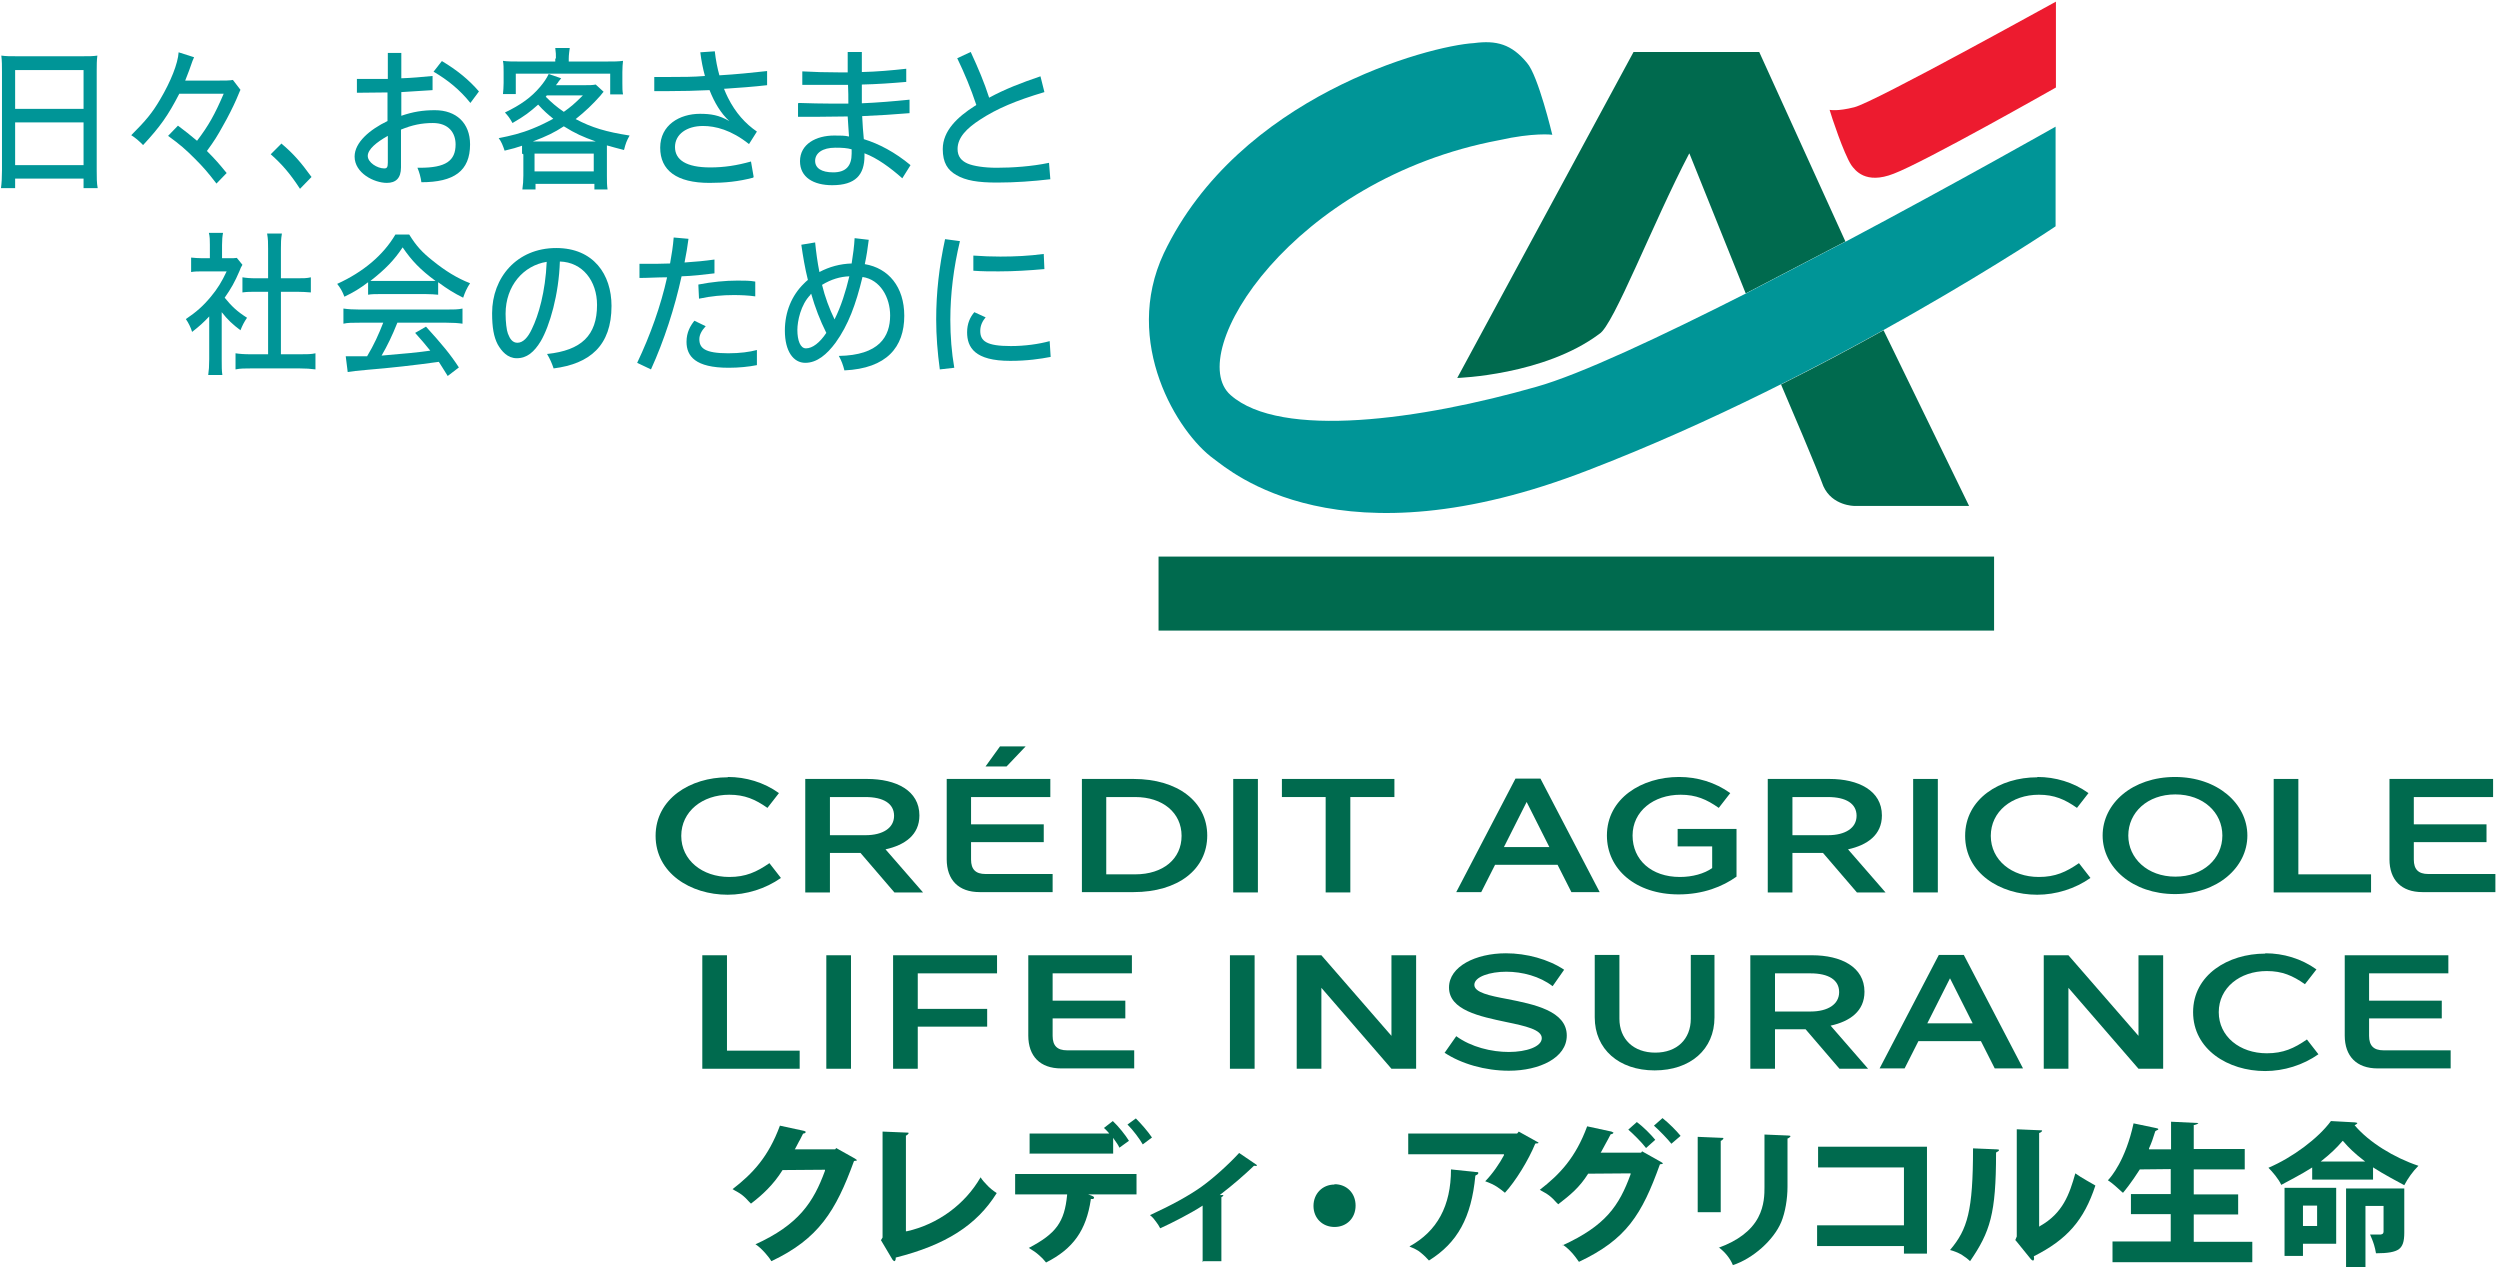 <?xml version="1.0" encoding="UTF-8"?>
<svg id="_レイヤー_1" data-name="レイヤー 1" xmlns="http://www.w3.org/2000/svg" viewBox="0 0 76 38.52">
  <defs>
    <style>
      .cls-1 {
        fill: #ed1b2f;
      }

      .cls-1, .cls-2, .cls-3, .cls-4 {
        stroke-width: 0px;
      }

      .cls-2 {
        fill: none;
      }

      .cls-3 {
        fill: #009597;
      }

      .cls-4 {
        fill: #006a4e;
      }
    </style>
  </defs>
  <rect class="cls-2" x="-3.53" y="-3.04" width="81.93" height="44.86"/>
  <g>
    <g>
      <g>
        <rect class="cls-4" x="35.22" y="16.92" width="25.4" height="2.25"/>
        <g>
          <path class="cls-4" d="m51.36,4.67l1.71,4.25,3.03-1.58-2.62-5.76h-3.82l-5.36,9.91s2.64-.08,4.32-1.34c.43-.25,1.63-3.38,2.73-5.48h0Z"/>
          <path class="cls-3" d="m56.11,7.34l-3.03,1.58c-2.59,1.31-5.05,2.47-6.38,2.84-3.5,1-7.76,1.6-9.29.25-1.44-1.27,1.88-6.57,8.17-7.75,1.02-.23,1.61-.17,1.61-.16,0,0-.43-1.81-.77-2.19-.47-.57-.93-.69-1.61-.6-1.36.08-7.15,1.61-9.43,6.39-1.27,2.71.42,5.46,1.52,6.25.51.37,3.8,3.29,11.39.34,7.49-2.88,14.2-7.41,14.2-7.41v-3.03s-2.96,1.68-6.39,3.5Z"/>
          <path class="cls-4" d="m54.14,11.68c.28.65,1.09,2.55,1.29,3.1.27.6.94.6.94.6h3.49l-2.6-5.34c-.95.53-2,1.09-3.12,1.65Z"/>
        </g>
        <path class="cls-1" d="m62.5,2.66s-4,2.27-4.93,2.62c-.86.34-1.18-.11-1.29-.26-.23-.35-.61-1.5-.66-1.68.02,0,.24.05.75-.08.61-.15,6.12-3.21,6.13-3.21v2.61h0Z"/>
      </g>
      <g>
        <path class="cls-4" d="m22.96,37.82c.12.08.21.17.3.27.06.07.13.15.19.25,1.44-.68,1.96-1.53,2.51-3.04h0s.02-.01.02-.01h0s.07,0,.07-.02c0-.01-.02-.02-.06-.05l-.57-.32-.03.04h-1.23l.02-.03c.04-.07.07-.14.11-.21.04-.06.07-.14.12-.23h0s.01-.01.01-.01c.06,0,.07-.04.08-.05t-.05-.03l-.74-.16c-.35.95-.83,1.46-1.44,1.93.01,0,.03.02.05.03.07.04.15.08.23.14.09.07.16.14.22.21.02.02.04.04.06.06.34-.26.68-.57.96-1.02h0s1.29-.01,1.29-.01v.03c-.35.96-.8,1.64-2.12,2.24Z"/>
        <path class="cls-4" d="m26.78,37.7l.35.59s.04.05.06.05c.03-.01.04-.05.04-.09h0s0-.02,0-.02h0c1.51-.38,2.46-.98,3.07-1.96-.12-.08-.22-.16-.31-.26-.07-.07-.13-.14-.18-.22-.47.82-1.3,1.43-2.24,1.64h-.03s0-2.91,0-2.91h.01s.07-.04.07-.07c0-.02,0-.02-.06-.02l-.73-.03v.06s0,3.16,0,3.16l-.06.1Z"/>
        <g>
          <path class="cls-4" d="m31.31,35.07h2.53v-.48l.04.06c.06.08.12.17.15.24l.29-.21c-.11-.18-.32-.44-.49-.6l-.27.21s.09.08.13.13l.03.04h-2.42v.62Zm2.97-.88c.17.17.37.44.46.6l.28-.21c-.12-.18-.33-.42-.49-.58l-.26.19Z"/>
          <path class="cls-4" d="m31.28,37.94c.12.07.22.14.31.22.07.06.14.13.21.22.83-.42,1.22-.98,1.36-1.91v-.02s.02,0,.02,0c0,0,.03,0,.05,0,.01,0,.03-.03.03-.05,0,0,0-.02-.07-.05l-.11-.04h1.47v-.62h-3.69v.62h1.58v.02c-.08.82-.33,1.17-1.17,1.61Z"/>
        </g>
        <path class="cls-4" d="m36.58,38.34h.55v-1.95h.01s.05-.03.05-.05c0-.01,0-.01-.04-.01h-.07l.05-.04c.34-.26.71-.58.99-.85h0s.02,0,.02,0c.05.01.07,0,.07-.01,0,0,0-.01,0-.01,0,0-.02-.02-.04-.03h0s-.5-.34-.5-.34c-.34.37-.8.78-1.15,1.03-.38.27-.89.55-1.56.86.09.07.14.14.19.21.04.05.08.11.12.19.36-.16.97-.48,1.26-.67l.03-.02v1.72Z"/>
        <path class="cls-4" d="m52.25,37.92c.19.14.35.34.43.54.61-.2,1.24-.76,1.47-1.31.12-.29.19-.7.19-1.07v-1.47h.01s.08-.04.08-.07c0-.01-.02-.02-.07-.02l-.72-.03v1.6c0,.2,0,.56-.19.92-.21.4-.62.71-1.2.92Zm-.64-1.07h.7v-2.17h.01s.07-.04.07-.07c0-.02,0-.02-.06-.02h0l-.72-.03v2.29Z"/>
        <path class="cls-4" d="m61.27,37.7l.47.58s.05.05.07.04c.03-.02.03-.06.02-.11h0s0-.02,0-.02h0c1.01-.51,1.52-1.09,1.87-2.15-.08-.05-.45-.25-.61-.37-.18.64-.38,1.21-1.07,1.6l-.03.02v-2.85h.02s.07-.04.07-.06c0-.02,0-.02-.06-.02l-.71-.03v3.26s-.05.12-.05.12Z"/>
        <path class="cls-4" d="m59.28,38c.12.03.24.08.35.14.11.07.2.14.26.2.61-.89.79-1.44.79-3.28v-.02s.01-.01.01-.01c.04-.02.08-.04.08-.07,0-.01-.02-.02-.07-.02l-.72-.03c0,1.91-.17,2.46-.69,3.08Z"/>
        <path class="cls-4" d="m40.57,36.01c-.37,0-.64.28-.64.65s.27.64.64.64.64-.27.64-.65-.27-.65-.64-.65Z"/>
        <g>
          <path class="cls-4" d="m45.15,35.91c.14.05.27.11.36.17.08.05.15.11.24.18.33-.36.72-1,.92-1.49h0s.02-.01.02-.01c.04,0,.08,0,.08-.02,0-.01-.02-.02-.06-.04l-.54-.3-.05.06h-3.31v.63h2.91v.03c-.12.23-.35.57-.57.79Z"/>
          <path class="cls-4" d="m42.86,37.9c.12.05.24.1.33.18.1.08.19.17.25.24.87-.54,1.29-1.31,1.41-2.57h0s.01-.02.01-.02c.03-.01.08-.03.08-.07,0-.02,0-.03-.07-.03l-.76-.08c0,1.11-.42,1.88-1.26,2.34Z"/>
        </g>
        <g>
          <path class="cls-4" d="m49.5,34.34c.16.14.42.4.54.56l.28-.25c-.14-.17-.37-.4-.56-.54l-.26.23Zm.78-.12c.17.15.42.41.53.55l.28-.24c-.13-.16-.36-.39-.55-.54l-.26.23Z"/>
          <path class="cls-4" d="m47.51,37.84c.12.08.21.17.3.27.06.07.12.15.19.25,1.44-.68,1.91-1.43,2.46-2.96h0s.02-.01.02-.01h0s.07,0,.07-.02c0-.01-.02-.03-.06-.05l-.57-.32-.03.04h-1.23l.02-.03c.04-.07.08-.15.13-.24.05-.09.1-.18.15-.28h0s.01-.01.01-.01c.06,0,.08-.04.08-.05t-.06-.03l-.74-.16c-.35.95-.83,1.46-1.44,1.93.01,0,.03.02.05.03.07.04.15.08.23.14.09.07.16.14.22.21.02.02.04.04.06.06h0c.36-.28.64-.5.91-.93h0s1.29-.01,1.29-.01v.03c-.35.96-.76,1.56-2.07,2.16Z"/>
        </g>
        <path class="cls-4" d="m57.87,38.11h.71v-3.25h-3.31v.63h2.61v1.76h-2.64v.63h2.64v.23Z"/>
        <path class="cls-4" d="m64.22,38.37h4.25v-.62h-1.78v-.83h1.35v-.61h-1.35v-.76h1.55v-.62h-1.55v-.73h.02c.08-.02.11-.04.12-.06l-.83-.04v.84h-.67v-.03c.07-.15.13-.32.19-.52h0s.03-.02.03-.02c.05-.02.07-.03.06-.05,0-.01-.03-.02-.08-.03l-.67-.14c-.24,1.11-.68,1.63-.78,1.73.14.09.29.23.41.34.02.02.03.03.05.04.05-.06.25-.3.51-.71h0s.94-.01.94-.01v.76h-1.21v.61h1.21v.83h-1.77v.62Z"/>
        <path class="cls-4" d="m72.13,35.48l.03.02c.27.18.82.47.93.53.11-.21.26-.42.43-.59-.75-.25-1.5-.72-1.92-1.21l-.02-.02.03-.02s.06-.03.05-.05c0-.01-.03-.01-.07-.02l-.73-.04c-.39.53-1.17,1.11-1.9,1.42.12.12.31.34.39.52.11-.06.65-.34.91-.51l.03-.02v.37h1.85v-.38Zm-.24-.17h-1.34l.05-.04c.24-.19.44-.38.6-.57l.02-.02.02.02c.15.18.36.38.61.57l.05.04Z"/>
        <path class="cls-4" d="m69.44,38.18h.57v-.37h1.01v-1.7h-1.57v2.07Zm1-.91h-.43v-.62h.43v.62Z"/>
        <path class="cls-4" d="m71.3,38.52h.61v-1.86h.55v.78c0,.07-.04.08-.09.09h0c-.13,0-.24,0-.32,0,.03.07.08.18.12.31.02.07.05.18.06.26.37,0,.57-.04.69-.12.12-.09.17-.23.17-.51v-1.34h-1.77v2.4Z"/>
      </g>
      <g>
        <path class="cls-4" d="m22.13,23.62c.54,0,1.09.16,1.55.49l-.35.45c-.37-.26-.69-.4-1.16-.4-.82,0-1.46.51-1.46,1.25s.64,1.25,1.46,1.25c.5,0,.83-.15,1.22-.42l.35.45c-.47.33-1.05.51-1.62.51-1.13,0-2.19-.66-2.19-1.79s1.06-1.78,2.19-1.78Z"/>
        <path class="cls-4" d="m24.48,23.68h1.88c.88,0,1.59.35,1.59,1.11,0,.59-.44.9-1.03,1.03l1.14,1.31h-.87l-1.03-1.2h-.93v1.2h-.75v-3.45Zm1.83,1.71c.53,0,.87-.22.87-.59s-.32-.57-.87-.57h-1.08v1.16h1.08Z"/>
        <path class="cls-4" d="m28.78,26.13v-2.45h3.15v.55h-2.41v.83h2.21v.54h-2.21v.53c0,.3.14.44.44.44h2.04v.55h-2.22c-.64,0-1-.37-1-1Zm2.4-3.44l-.58.61h-.64l.44-.61h.78Z"/>
        <path class="cls-4" d="m32.89,23.68h1.57c1.34,0,2.24.69,2.24,1.72s-.89,1.72-2.24,1.72h-1.57v-3.45Zm1.62,2.9c.85,0,1.41-.47,1.41-1.17s-.57-1.18-1.41-1.18h-.88v2.35h.88Z"/>
        <path class="cls-4" d="m37.49,23.68h.75v3.45h-.75v-3.45Z"/>
        <path class="cls-4" d="m38.97,24.23v-.55h3.42v.55h-1.34v2.9h-.75v-2.9h-1.34Z"/>
        <path class="cls-4" d="m47.37,26.29h-1.92l-.42.83h-.76l1.8-3.45h.76l1.8,3.45h-.86l-.42-.83Zm-.27-.54l-.69-1.37-.69,1.37h1.37Z"/>
        <path class="cls-4" d="m51.05,23.62c.54,0,1.09.16,1.55.49l-.35.45c-.37-.26-.69-.4-1.16-.4-.82,0-1.46.5-1.46,1.24s.57,1.26,1.44,1.26c.38,0,.74-.1.98-.27v-.66h-1.05v-.53h1.79v1.45c-.42.3-1.01.54-1.76.54-1.31,0-2.18-.77-2.18-1.79,0-1.13,1.06-1.78,2.19-1.78Z"/>
        <path class="cls-4" d="m53.74,23.68h1.88c.87,0,1.59.35,1.59,1.11,0,.59-.44.9-1.03,1.03l1.14,1.31h-.87l-1.03-1.2h-.93v1.2h-.75v-3.45Zm1.83,1.71c.53,0,.87-.22.87-.59s-.32-.57-.87-.57h-1.08v1.16h1.08Z"/>
        <path class="cls-4" d="m58.16,23.68h.75v3.45h-.75v-3.45Z"/>
        <path class="cls-4" d="m61.94,23.62c.54,0,1.09.16,1.55.49l-.35.45c-.37-.26-.69-.4-1.16-.4-.82,0-1.46.51-1.46,1.25s.64,1.25,1.46,1.25c.5,0,.83-.15,1.22-.42l.35.45c-.47.33-1.05.51-1.62.51-1.13,0-2.19-.66-2.19-1.79s1.06-1.78,2.19-1.78Z"/>
        <path class="cls-4" d="m63.92,25.4c0-.98.91-1.78,2.2-1.78s2.2.81,2.2,1.78-.91,1.78-2.2,1.78-2.2-.81-2.2-1.78Zm.78,0c0,.69.58,1.25,1.43,1.25s1.43-.55,1.43-1.25-.58-1.25-1.43-1.25-1.43.55-1.43,1.25Z"/>
        <path class="cls-4" d="m69.12,23.68h.75v2.9h2.21v.55h-2.96v-3.45Z"/>
        <path class="cls-4" d="m72.64,26.13v-2.45h3.15v.55h-2.41v.83h2.21v.54h-2.21v.53c0,.3.14.44.44.44h2.04v.55h-2.22c-.64,0-1-.37-1-1Z"/>
      </g>
      <g>
        <path class="cls-4" d="m21.35,29.04h.75v2.9h2.21v.55h-2.96v-3.45Z"/>
        <path class="cls-4" d="m25.12,29.04h.75v3.45h-.75v-3.45Z"/>
        <path class="cls-4" d="m27.16,29.04h3.15v.55h-2.41v1.08h2.11v.54h-2.11v1.28h-.75v-3.45Z"/>
        <path class="cls-4" d="m31.26,31.49v-2.45h3.15v.55h-2.41v.83h2.21v.54h-2.21v.53c0,.3.14.44.44.44h2.04v.55h-2.22c-.64,0-1-.37-1-1Z"/>
        <path class="cls-4" d="m37.39,29.04h.75v3.45h-.75v-3.45Z"/>
        <path class="cls-4" d="m40.17,30.03v2.46h-.75v-3.45h.75l2.13,2.45v-2.45h.75v3.45h-.75l-2.13-2.46Z"/>
        <path class="cls-4" d="m43.92,32l.35-.5c.45.33,1.07.48,1.6.48s1-.16,1-.42-.5-.37-1.08-.49c-.8-.17-1.74-.36-1.74-1.05,0-.64.81-1.04,1.73-1.04.63,0,1.29.18,1.77.5l-.35.5c-.39-.3-.92-.44-1.41-.44s-.97.15-.97.4c0,.23.46.33,1,.43.81.16,1.81.36,1.81,1.11,0,.68-.83,1.07-1.76,1.07-.72,0-1.45-.21-1.96-.55Z"/>
        <path class="cls-4" d="m48.48,30.93v-1.9h.75v1.94c0,.62.43,1.03,1.09,1.03s1.08-.41,1.08-1.03v-1.94h.72v1.9c0,.97-.73,1.61-1.82,1.61s-1.82-.65-1.82-1.61Z"/>
        <path class="cls-4" d="m53.21,29.04h1.88c.87,0,1.59.35,1.59,1.11,0,.59-.44.9-1.03,1.03l1.14,1.31h-.87l-1.03-1.2h-.93v1.2h-.75v-3.45Zm1.83,1.71c.53,0,.87-.22.87-.59s-.32-.57-.87-.57h-1.08v1.16h1.08Z"/>
        <path class="cls-4" d="m60.24,31.65h-1.92l-.42.83h-.76l1.8-3.45h.76l1.8,3.45h-.86l-.42-.83Zm-.27-.54l-.69-1.37-.69,1.37h1.37Z"/>
        <path class="cls-4" d="m62.88,30.03v2.46h-.75v-3.45h.75l2.13,2.45v-2.45h.75v3.45h-.75l-2.13-2.46Z"/>
        <path class="cls-4" d="m68.87,28.98c.54,0,1.09.16,1.55.49l-.35.45c-.37-.26-.69-.4-1.16-.4-.82,0-1.46.51-1.46,1.25s.64,1.25,1.46,1.25c.5,0,.83-.15,1.22-.42l.35.45c-.47.33-1.05.51-1.62.51-1.13,0-2.19-.66-2.19-1.79s1.06-1.78,2.19-1.78Z"/>
        <path class="cls-4" d="m71.28,31.49v-2.45h3.15v.55h-2.41v.83h2.21v.54h-2.21v.53c0,.3.14.44.44.44h2.04v.55h-2.22c-.64,0-1-.37-1-1Z"/>
      </g>
    </g>
    <g>
      <path class="cls-3" d="m.06,2.18c0-.18,0-.33-.02-.49.14.02.27.02.47.02h2c.2,0,.32,0,.45-.02-.02.15-.02.29-.02.46v3.03c0,.23,0,.38.03.54h-.43v-.29H.46v.29H.03c.02-.15.03-.33.03-.54v-3Zm.41,1.13h2.07v-1.18H.46v1.18Zm0,1.71h2.07v-1.3H.46v1.3Z"/>
      <path class="cls-3" d="m5.45,2.85c-.34.66-.58,1-1.1,1.56-.14-.14-.22-.21-.36-.3.45-.45.64-.68.88-1.09.32-.54.54-1.09.56-1.43l.47.15c-.03.07-.05.1-.15.4-.03.08-.06.15-.12.31h.95c.25,0,.41,0,.5-.02l.23.3s-.03.06-.12.28c-.1.23-.26.55-.41.81-.17.31-.27.47-.49.77.26.26.38.4.6.67l-.31.32c-.27-.35-.4-.5-.66-.76-.28-.28-.44-.42-.81-.69l.3-.31c.23.17.35.27.58.46.35-.46.54-.8.81-1.43h-1.34Z"/>
      <path class="cls-3" d="m8.55,4.36c.38.32.6.58.92,1.02l-.35.36c-.3-.46-.54-.74-.89-1.05l.32-.32Z"/>
      <path class="cls-3" d="m11.79,2.81c-.31,0-.62.01-.94.01v-.42c.13,0,.26,0,.39,0,.18,0,.37,0,.55,0v-.79h.41v.77c.32-.01.63-.04.95-.07v.43c-.31.02-.63.04-.95.06v.72c.35-.12.65-.17,1.02-.17.65,0,1.07.39,1.07,1.04,0,.81-.49,1.15-1.48,1.15-.02-.15-.06-.3-.12-.44h.08c.78,0,1.08-.21,1.08-.71,0-.35-.21-.65-.69-.65-.34,0-.63.06-.97.2v1.15c0,.33-.16.47-.43.47-.39,0-.98-.3-.98-.8,0-.43.46-.82,1-1.08v-.87Zm0,1.32c-.34.19-.61.41-.61.61s.29.38.5.38c.08,0,.11-.03.11-.18v-.81Zm1.65-2.27c.45.27.81.56,1.12.92l-.26.35c-.32-.4-.69-.7-1.12-.95l.25-.32Z"/>
      <path class="cls-3" d="m15.87,4.67c0-.1,0-.15,0-.24-.18.06-.27.09-.53.15-.05-.15-.1-.28-.18-.38.36-.07.69-.15,1.03-.29.2-.08.39-.17.63-.3-.16-.13-.29-.24-.46-.43-.26.23-.4.34-.78.56-.09-.16-.13-.21-.23-.32.48-.23.8-.46,1.07-.78.11-.13.2-.26.26-.39l.38.13s-.03.04-.08.1c0,.01-.01.02-.08.11h.84c.17,0,.27,0,.37-.02l.24.22s-.04.04-.1.12c-.23.26-.46.48-.75.71.49.26.93.39,1.64.5-.09.16-.12.24-.17.44-.23-.06-.31-.08-.52-.14,0,.1,0,.16,0,.27v.65c0,.18,0,.29.02.42h-.4v-.17h-1.79v.17h-.4c.02-.14.03-.27.03-.42v-.65Zm1.03-2.89c0-.12,0-.18-.02-.32h.44c-.01.08-.03.21-.03.32v.09h1.16c.22,0,.34,0,.49-.02-.01.1-.02.19-.02.34v.34c0,.14,0,.24.02.34h-.39v-.63h-2.87v.62h-.39c.01-.12.02-.2.02-.34v-.33c0-.13,0-.23-.02-.34.14.02.28.02.47.02h1.12v-.09Zm1.21,2.52c-.39-.14-.62-.24-.97-.46-.29.19-.52.3-.94.46h1.91Zm-1.86.91h1.8v-.54h-1.8v.54Zm.37-2.3s-.02.02-.03.03c.18.18.33.31.55.46.21-.15.32-.24.58-.5h-1.11Z"/>
      <path class="cls-3" d="m22.9,5.4c-.45.12-.87.16-1.33.16-1,0-1.5-.38-1.5-1.07s.59-1.03,1.21-1.03c.33,0,.58.04.89.22-.26-.24-.45-.56-.6-.94-.41.02-.84.03-1.26.03-.14,0-.28,0-.42,0v-.43c.16,0,.32,0,.49,0,.35,0,.7,0,1.05-.03-.06-.22-.11-.46-.14-.72l.44-.03c.03.27.08.52.14.73.51-.03,1-.08,1.45-.13v.43c-.43.05-.87.08-1.31.11.04.1.08.19.12.27.23.46.53.79.88,1.03l-.24.38c-.54-.43-1.02-.55-1.4-.55-.49,0-.85.25-.85.64s.34.62,1.07.62c.43,0,.81-.06,1.24-.18l.08.46Z"/>
      <path class="cls-3" d="m24.29,3.13c.34.01.67.02,1.02.02.16,0,.32,0,.48,0,0-.19,0-.38-.01-.57-.24,0-.47,0-.71,0s-.46,0-.68,0v-.41c.35.02.72.03,1.09.03h.29c0-.2,0-.41,0-.62h.43c0,.22,0,.42,0,.61.45-.01.9-.05,1.35-.1v.4c-.45.04-.9.07-1.35.08,0,.06,0,.11,0,.17,0,.13,0,.27,0,.4.47-.02.96-.06,1.45-.11v.41c-.48.04-.95.07-1.44.09.01.25.03.48.05.7.46.14.95.4,1.42.79l-.25.4c-.36-.32-.77-.62-1.15-.76v.08c0,.57-.27.89-.98.89-.57,0-.98-.24-.98-.73,0-.52.49-.78,1.04-.78.2,0,.32,0,.45.03-.01-.19-.03-.39-.04-.61-.3,0-.6.01-.89.01-.21,0-.42,0-.62,0v-.41Zm1.1,1.36c-.38,0-.61.16-.61.4,0,.22.19.35.55.35.39,0,.56-.2.56-.57,0-.04,0-.08,0-.13-.13-.04-.28-.05-.49-.05Z"/>
      <path class="cls-3" d="m31.92,5.45c-.51.06-1.06.1-1.61.1-.58,0-.95-.06-1.24-.23-.26-.15-.41-.37-.41-.79,0-.56.46-.98.96-1.3.02-.01.04-.02.06-.04-.17-.51-.35-.94-.58-1.42l.41-.19c.23.5.41.92.56,1.39.48-.26.97-.45,1.56-.65l.12.48c-.87.26-1.44.5-1.96.84-.4.26-.68.54-.68.89,0,.23.12.36.3.44.18.08.52.13.89.13.47,0,1.07-.04,1.59-.15l.04.5Z"/>
      <path class="cls-3" d="m6.74,10.93c0,.22,0,.34.02.47h-.43c.02-.14.03-.27.03-.48v-1.3c-.18.19-.29.29-.52.47-.04-.14-.12-.29-.19-.39.31-.21.52-.39.76-.68.2-.24.33-.45.48-.77h-.73c-.15,0-.24,0-.35.02v-.44c.12.01.2.02.34.02h.23v-.41c0-.12,0-.25-.03-.36h.43c-.02.1-.03.22-.03.37v.4h.2c.13,0,.19,0,.25-.01l.17.21c-.04.06-.06.11-.09.19-.14.33-.26.54-.45.81.21.26.38.42.68.61-.09.13-.14.23-.2.38-.24-.18-.39-.32-.57-.55v1.44Zm1.79-.16h.58c.22,0,.35,0,.48-.03v.49c-.14-.02-.3-.03-.48-.03h-1.48c-.18,0-.33,0-.47.03v-.49c.13.02.26.03.48.03h.51v-1.9h-.36c-.15,0-.29,0-.42.02v-.46c.12.02.23.03.42.03h.36v-.9c0-.18,0-.29-.03-.46h.45c-.03.18-.03.28-.03.46v.9h.49c.19,0,.3,0,.42-.03v.46c-.13-.01-.26-.02-.42-.02h-.49v1.9Z"/>
      <path class="cls-3" d="m11.19,8.58c-.25.19-.43.3-.72.44-.06-.16-.13-.28-.22-.39.79-.36,1.4-.87,1.77-1.5h.42c.21.34.39.54.72.8.37.3.74.53,1.13.68-.1.15-.16.29-.21.44-.28-.14-.46-.25-.76-.47v.38c-.11-.01-.22-.02-.38-.02h-1.4c-.12,0-.25,0-.35.02v-.38Zm-.26,1.23c-.22,0-.36,0-.49.03v-.46c.14.02.29.03.49.03h2.64c.21,0,.36,0,.49-.03v.46c-.14-.02-.28-.03-.49-.03h-1.49c-.16.4-.3.69-.48,1q1-.08,1.48-.15c-.18-.22-.26-.32-.46-.54l.33-.19c.49.54.74.84,1,1.24l-.34.26c-.14-.23-.19-.3-.27-.43-.71.1-1.52.19-2.15.24-.35.03-.51.05-.62.07l-.06-.48c.09,0,.18,0,.24,0,.03,0,.1,0,.2,0t.21,0c.21-.35.35-.66.49-1.02h-.7Zm2.01-1.27c.12,0,.21,0,.3,0-.46-.34-.72-.61-1-1.02-.25.38-.53.67-.98,1.02.09,0,.15,0,.28,0h1.4Z"/>
      <path class="cls-3" d="m16.64,10.76c1.03-.11,1.51-.56,1.51-1.49,0-.73-.44-1.3-1.13-1.32-.03,1-.31,1.96-.58,2.42-.2.33-.42.52-.73.52-.28,0-.46-.21-.58-.42-.12-.23-.17-.52-.17-.95,0-1.08.75-1.98,1.95-1.98,1.13,0,1.68.8,1.68,1.76,0,1.21-.66,1.76-1.76,1.9-.05-.15-.11-.29-.2-.44Zm-1.27-1.22c0,.24.03.5.07.6.06.16.14.28.29.28.17,0,.32-.16.44-.42.2-.41.41-1.12.45-2.04-.7.11-1.25.72-1.25,1.58Z"/>
      <path class="cls-3" d="m19.37,11.03c.4-.84.72-1.74.91-2.6-.3,0-.59.02-.84.02v-.43h.22c.23,0,.47,0,.71-.01.05-.27.09-.53.11-.79l.45.04c-.03.23-.07.48-.12.72.32-.02.63-.05.91-.09v.42c-.33.04-.67.08-1,.09-.21.96-.53,1.95-.93,2.83l-.42-.2Zm2.08-1.11c-.12.13-.19.26-.19.39,0,.27.16.43.88.43.35,0,.65-.04.87-.1v.46c-.25.05-.55.08-.86.08-1.01,0-1.28-.35-1.28-.79,0-.29.12-.49.24-.64l.35.17Zm-.22-1.27c.41-.08.82-.12,1.19-.12.2,0,.38,0,.54.03v.45c-.21-.03-.43-.04-.66-.04-.33,0-.68.03-1.05.11l-.02-.42Z"/>
      <path class="cls-3" d="m26.41,7.29c-.03.25-.07.51-.12.74.72.12,1.2.69,1.2,1.57,0,.95-.53,1.6-1.82,1.66-.04-.16-.09-.3-.17-.44,1.23-.02,1.56-.59,1.56-1.23,0-.55-.3-1.09-.84-1.17-.2.83-.43,1.46-.82,2-.26.35-.56.61-.92.61s-.62-.35-.62-.98c0-.57.21-1.07.58-1.43.04-.04.08-.08.12-.11-.09-.36-.15-.72-.2-1.07l.42-.07c.03.3.07.6.13.9.3-.16.63-.25.98-.26.04-.24.08-.55.09-.77l.43.05Zm-1.77,1.67c-.3.3-.4.81-.4,1.07,0,.32.09.56.26.56.2,0,.42-.17.62-.47-.19-.38-.34-.77-.46-1.19,0,0-.02.02-.03.03Zm1.18-.56c-.28.01-.55.09-.83.26.09.37.22.72.38,1.05.2-.4.34-.85.45-1.31Z"/>
      <path class="cls-3" d="m29.18,7.34c-.19.79-.29,1.6-.29,2.38,0,.5.04,1,.12,1.46l-.44.05c-.07-.52-.11-1.02-.11-1.52,0-.81.09-1.61.27-2.44l.45.06Zm.78,2.31c-.09.11-.16.24-.16.41,0,.31.19.46.93.46.43,0,.85-.06,1.18-.15l.03.48c-.31.06-.71.12-1.23.12-1.08,0-1.31-.41-1.31-.87,0-.26.09-.46.22-.61l.35.16Zm-.36-1.88c.27.02.55.03.81.03.44,0,.87-.02,1.32-.08l.02.46c-.45.04-.92.07-1.39.07-.25,0-.51,0-.77-.02v-.46Z"/>
    </g>
  </g>
</svg>